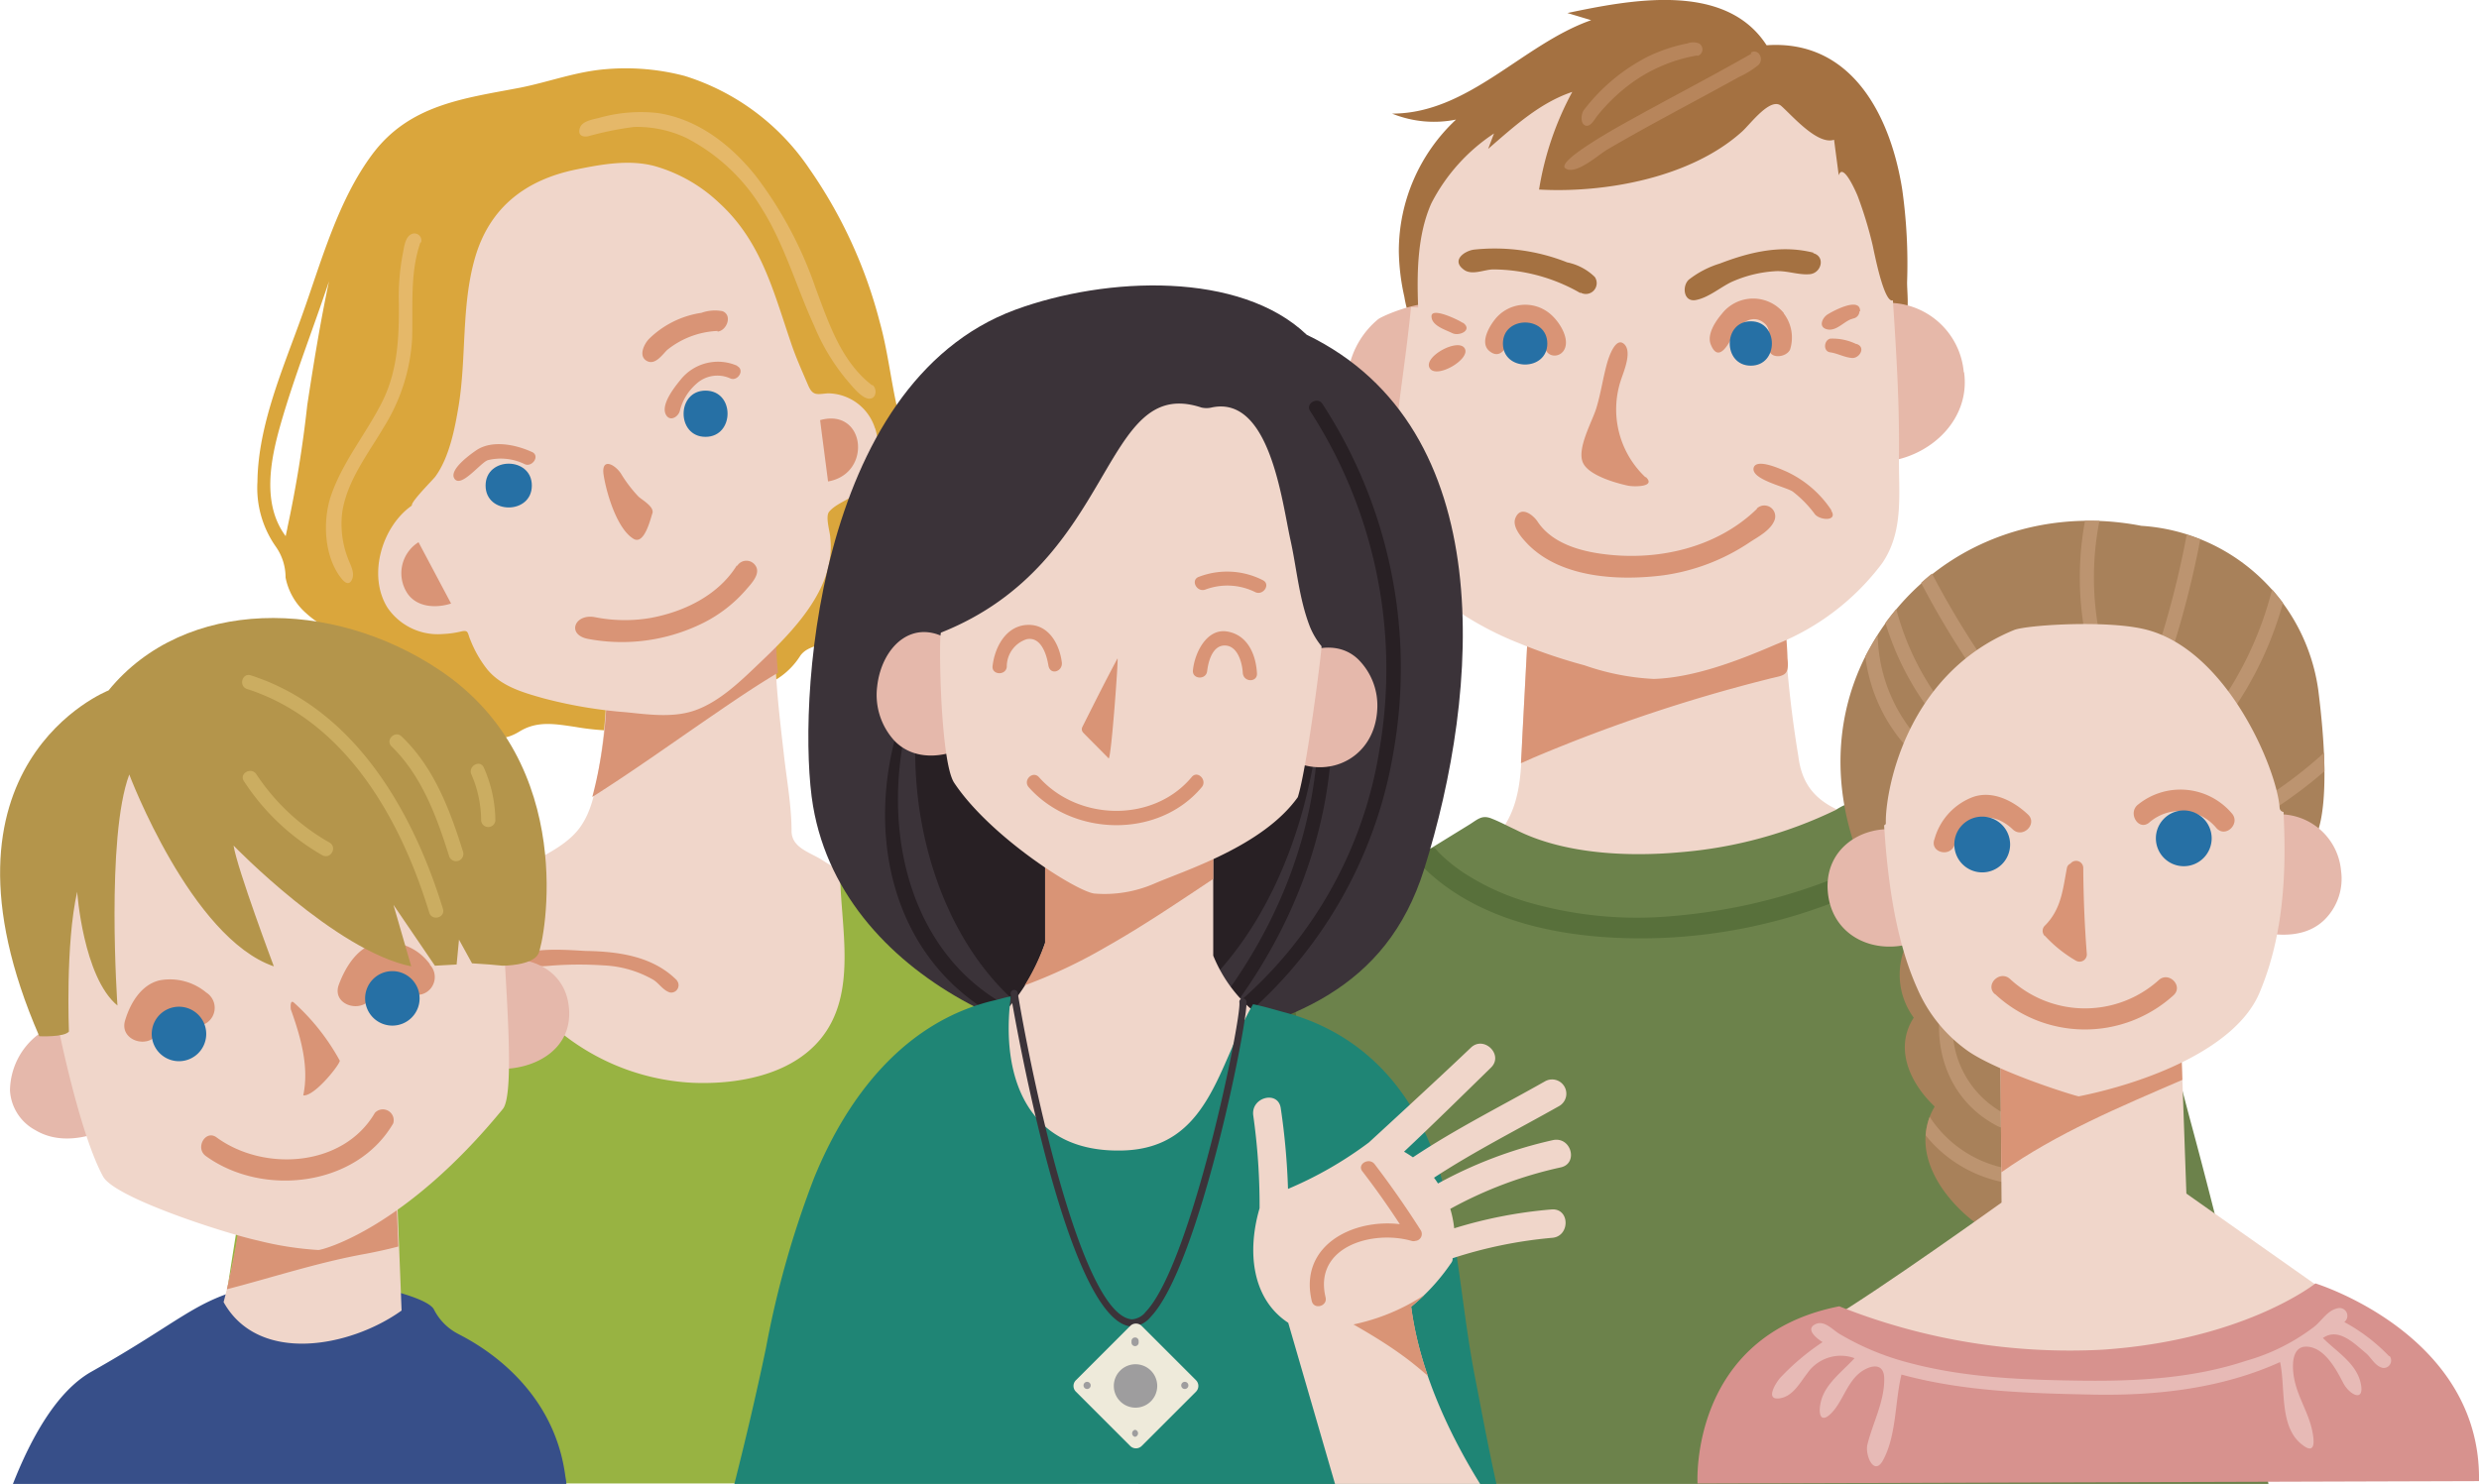 <svg xmlns="http://www.w3.org/2000/svg" viewBox="0 0 228.4 136.76"><defs><style>.cls-3{fill:#f0d6ca}.cls-4{fill:#d99476}.cls-5{fill:#2670a5}.cls-7{fill:#a47141}.cls-13{fill:#e5b8ab}.cls-20{fill:#3b3339}</style></defs><g id="レイヤー_2" data-name="レイヤー 2"><g id="moji"><path d="M84.6 43.44c.21-2.28-1.44-3.72-1.93-5.81-.6-2.64-.88-5.3-1.61-7.93a43.84 43.84 0 00-6.5-14.16A21.59 21.59 0 0063.09 7a21.35 21.35 0 00-7.21-.63c-2.75.21-5.23 1.16-7.9 1.7-5.2 1-10.23 1.54-13.67 6.14-3.22 4.32-4.73 10-6.53 15-1.73 4.83-4 10-4.06 15.18a9.4 9.4 0 001.7 6 4.9 4.9 0 01.89 2.83 5.85 5.85 0 001.88 3.28 9.1 9.1 0 002 1.39c.62.32 1.78.45 2.17 1.07.62 1 .1 2.35.46 3.43 1.09 3.28 5.07 1.73 7.5 2.11 3.07.48 3.89 5.17 7.57 2.9 1.64-1 3.3-.67 5.11-.41a23.38 23.38 0 006.25.25c4-.51 7.81-2.39 11.35-4.15a6.8 6.8 0 003.13-2.65c.81-1.15 2.48-.82 3.45-2 .41-.54.64-1.19 1.1-1.7s1.24-1 1.79-1.63c.88-.93 2.24-2.3 1.51-3.65-.91-1.66.11-2.28 1.16-3.62a8.15 8.15 0 001.89-4.34m-58.15 5.18c-.06.24-.11.49-.16.73-2.2-2.94-1.41-7-.48-10.26 1.28-4.48 3-8.8 4.47-13.22-.8 3.77-1.42 7.59-2 11.4a111.31 111.31 0 01-1.84 11.35" fill="#daa63c"/><path d="M38.74 22.33c-1 2.86-.67 5.92-.77 8.89a17.2 17.2 0 01-2.56 8.07c-1.48 2.52-3.44 5-3.88 7.93a8.75 8.75 0 00.57 4.35c.21.55.6 1.22.34 1.82s-.67.3-.92 0c-1.67-2-1.83-5.41-1-7.78 1.07-3.07 3.19-5.62 4.65-8.49s1.6-5.92 1.58-9.09a21 21 0 01.37-4.69c.09-.46.2-1.4.67-1.69a.64.64 0 011 .71m41.56 13.15c-2.86-2.2-4-5.75-5.22-9a36.59 36.59 0 00-5.51-10.31c-2.27-2.84-5.33-5.23-9-5.78a14.15 14.15 0 00-5.49.46c-.54.13-1.52.29-1.71.93s.21.84.76.75a29.09 29.09 0 014.25-.86 10.68 10.68 0 014.78 1 17.53 17.53 0 017 6.55C72.32 22.64 73.37 26.44 75 30a19.56 19.56 0 002.9 4.88c.44.5 1.43 1.83 2.16 1.86s.75-.94.33-1.26" fill="#e5b869"/><path class="cls-3" d="M55.9 62.21a51.41 51.41 0 01-.68 8.32c-.31 2-.61 4.15-1.84 5.8-1.41 1.89-4.31 3-6.31 4.1L39 85.14l7.78 11.69c1.24 1.87 2.67 3.71 3.74 5.67.29.53.67 1.5 1.38 1.53l4.36.18 15.19.64c1 0 3.38.72 3.91-.47 1-2.26 1.79-4.64 2.68-6.95.68-1.79 1.89-3.59 2.11-5.53s-.41-3.63-.71-5.39c-.21-1.24-.12-2.52-.3-3.78-.29-1.91-1.82-2.44-3.33-3.43-1.12-.74-2.86-1.13-2.88-2.69 0-2.34-.45-4.76-.71-7.09-.54-4.73-1.15-9.54-.58-14.29l-15.72 7"/><path class="cls-4" d="M55.9 62.21l15.72-7a38.06 38.06 0 00.06 6.79c-2 1.19-3.86 2.45-5.74 3.74-3.78 2.58-7.5 5.26-11.37 7.71a40.42 40.42 0 001.33-11.24m6.47 28.14c-2.2-2.22-5.37-2.66-8.37-2.71-.47 0-6.56-.58-5.61.9.46.73 2 .47 2.73.43a33.48 33.48 0 014.48 0 10.08 10.08 0 014.58 1.32c.54.33.92 1 1.56 1.18a.68.68 0 00.62-1.11"/><path class="cls-3" d="M80.62 39.48a4.59 4.59 0 00-4.35-3.23c-1 .08-1.38.27-1.82-.76-.56-1.31-1.15-2.61-1.61-4-1.61-4.74-2.74-9.28-6.58-12.79a14.27 14.27 0 00-6-3.41c-2.33-.6-4.81-.15-7.13.32-4.65.94-8 3.46-9.36 8.13-1.28 4.43-.78 9.12-1.51 13.64-.35 2.11-.86 4.77-2.15 6.54-.27.35-2.28 2.34-2.16 2.67-2.77 1.93-4.1 6.45-2.25 9.41a5.61 5.61 0 005.11 2.43 8.89 8.89 0 001.62-.22c.78-.19.62.11.91.77a10.55 10.55 0 001.56 2.72c1.3 1.57 3.31 2.13 5.19 2.66a42.39 42.39 0 007.59 1.28c2.07.21 4.39.54 6.4-.19 2.18-.78 4.08-2.6 5.72-4.17 3.16-3 7.2-7 6.7-11.67 0-.54-.5-2-.1-2.46.7-.82 2.06-1.14 2.85-2a5.62 5.62 0 001.37-5.71"/><path class="cls-5" d="M49 44.75c0 2.69-4.26 2.69-4.26 0s4.26-2.69 4.26 0M65 36c-2.69 0-2.69 4.26 0 4.26S67.73 36 65 36"/><path class="cls-4" d="M66.11 30.5a7.92 7.92 0 00-4.64 1.75c-.45.44-1.13 1.46-1.9 1s-.22-1.54.21-2a8.7 8.7 0 014.85-2.42 3.67 3.67 0 011.94-.15c.94.37.39 1.8-.46 1.88M49 41.65c-1.49-.68-3.7-1.14-5.15-.13-.51.35-2.47 1.75-2 2.56.58 1 2.45-1.48 3.1-1.67a5 5 0 013.4.37c.68.31 1.44-.77.66-1.13m18.91-7.94A4.4 4.4 0 0062.7 35c-.54.66-1.84 2.28-1.35 3.21.36.68 1.12.23 1.28-.32a4.85 4.85 0 011.52-2.51 2.86 2.86 0 013.1-.52c.69.35 1.42-.75.66-1.13m-7.8 13.57c-.19.56-.76 3-1.77 2.34-1.51-.94-2.46-4.2-2.72-5.83s.94-1.1 1.57-.2a12.41 12.41 0 001.64 2.16c.34.31 1.47.94 1.28 1.53m7.77 4.82c-1.72 2.77-4.92 4.29-8 4.84a14.1 14.1 0 01-5.06-.08c-1.88-.36-2.65 1.61-.65 2a16.81 16.81 0 0010.31-1.32 12.79 12.79 0 004.22-3.17c.44-.52 1.42-1.47.92-2.24a1 1 0 00-1.7 0m7.64-13.43c.24 1.89.49 3.77.73 5.65 4.11-.71 3.45-6.82-.73-5.65m-38 16c.89 1.27 2.65 1.34 4 .9l-3-5.65a3.37 3.37 0 00-1 4.75"/><path d="M39.91 84.53c4.61 1.81 7 6.2 10.4 9.43a21 21 0 0013.51 5.83c4.1.17 9-.69 11.75-4 3.53-4.25 1.84-10.47 1.83-15.48 5.33 3.32 11.85 6.2 14.6 12.29 1.78 4 2.35 8.79 3.33 13 1.08 4.69 2.81 26.42 3.88 31.12H17.32c2.87-7.4 4.86-32 8-39.25 2.81-6.47 8.62-9.82 14.58-13" fill="#98b342"/><path class="cls-3" d="M140.82 57.3c-.18 3.33-.35 6.66-.53 10-.15 2.88 0 6-1.54 8.58-.43.69-1.38 1-1.68 1.79s.84 2.72 1.28 3.44a9.21 9.21 0 004.73 3.78c4.1 1.47 8.76.57 12.79-.73a52.75 52.75 0 0015.94-8.61c-3.28-1-5.67-2.15-6.12-5.85a105.17 105.17 0 01-1.28-11.85c0-2.07-.9-1.69-2.75-1.6l-7.19.37-13.65.7"/><path class="cls-4" d="M141.28 69.83a147.55 147.55 0 0121.59-7.24c1.5-.4 2-.2 1.82-1.92a31.85 31.85 0 00-.43-4.38c-.21-.8-5.45.09-6.14.12-4.61.24-9.25.33-13.86.6-1.24.07-3.42-.3-3.49 1.21l-.64 12.12 1.15-.51"/><path class="cls-7" d="M162.75 4.15C158.93-1.74 150.14 0 144.41 1.2l2.19.66c-6.31 2.21-11.29 8.61-18.34 8.61a10.26 10.26 0 005.89.55 16.59 16.59 0 00-5.27 12.15 20.34 20.34 0 00.51 4.19 10.74 10.74 0 00.5 1.93c.32.82 1.22.5 2 .5l35.66-.17h4.3c.44 0 3.43.25 3.61-.05.5-.86.23-2.68.25-3.62a49.06 49.06 0 00-.45-8.48c-1.06-6.74-4.62-13.84-12.48-13.3"/><path d="M156.38 5.11A14.46 14.46 0 00149.86 8a16.85 16.85 0 00-2.74 2.73c-.2.25-.57 1-1.05.84s-.41-1.07-.14-1.43a17.27 17.27 0 015.89-4.92A14.85 14.85 0 01155.48 4a1.46 1.46 0 011.05 0 .63.63 0 01-.15 1.16m5-.22c-3.81 2.18-7.72 4.19-11.55 6.33-.11.07-6.54 3.55-5.61 4.24s3.08-1.27 3.87-1.73c2-1.17 4-2.27 6.05-3.38s4.07-2.19 6.09-3.31A8.47 8.47 0 00162 6c.56-.52.05-1.57-.7-1.15" fill="#b7855b"/><path d="M132.72 28.88a61.22 61.22 0 00-.59 6.34c0 1.17-.07 2.36-.08 3.54 0 .76.35 2.47 0 3.14s-2.73.13-3.32 0a6.11 6.11 0 01-3.77-2.82 7.91 7.91 0 012-9.65c.56-.45 6.07-2.65 5.76-.52m48.21 5.4a7 7 0 00-6.6-6.39c-2.35-.08-2.14 1.81-2.21 3.64s0 4-.16 5.94a22.28 22.28 0 000 3.83c.2 1.7.93 1.37 2.34 1.13 3.9-.68 7.23-4 6.66-8.15" fill="#e6b8a9"/><path class="cls-3" d="M174.38 27.69c-.83.22-1.72-4.56-1.86-5.15a37 37 0 00-1.36-4.46c-.13-.33-1.36-3.17-1.75-1.92-.14-1.09-.29-2.19-.43-3.28-1.53.51-3.87-2.24-4.86-3.11s-2.84 1.65-3.6 2.34c-4.7 4.26-12.61 5.7-18.72 5.36a28.24 28.24 0 013.06-9c-3 1-5.41 3.23-7.75 5.25l.54-1.42a17 17 0 00-5.78 6.45c-1.3 2.94-1.33 6.44-1.21 9.59l-.66-.04c-.42 4.48-1.2 8.91-1.58 13.39-.31 3.78-1 8.5 1.9 11.43a29.74 29.74 0 009.54 6.12 50.67 50.67 0 006.14 2.08 22.57 22.57 0 006.37 1.25c3.71-.11 7.88-1.72 11.25-3.18a22.69 22.69 0 009.79-7.48c2.05-3 1.5-6.51 1.55-10 .05-4.76-.25-9.51-.56-14.26"/><path class="cls-7" d="M145.59 27a16.26 16.26 0 00-8-2.17c-.84 0-2 .6-2.75 0-1.12-.84.06-1.68.92-1.82a18.05 18.05 0 018.63 1.17 5.09 5.09 0 012.54 1.34 1 1 0 01-1.3 1.45m21.46-3.68c-3-.76-5.88-.06-8.64 1a8.78 8.78 0 00-2.86 1.49c-.64.6-.48 2.09.66 1.87s2.16-1.1 3.21-1.63a11.45 11.45 0 014.01-1.02c1.12-.1 2.17.36 3.26.27s1.48-1.64.32-1.94"/><path class="cls-4" d="M142.35 32c-.4-2.15-2.61-2.7-3.38-.5-.28.79-.88 1.57-1.75.85s-.07-2.15.45-2.83a3.56 3.56 0 015.26-.5c.71.63 1.6 2 1.28 3s-1.67 1-1.86 0m22-3.17a3.66 3.66 0 00-5.74.11c-.56.66-1.35 1.85-1 2.76.75 1.92 1.78-.27 2.13-.94.53-1 1.76-1.89 2.81-1 .77.62.27 1.7.46 2.51s1.57.63 1.91-.06a3.65 3.65 0 00-.58-3.35m-29.58.87c-.34-.24-2.86-1.48-2.87-.61s1.26 1.24 1.91 1.56 1.91-.28 1-.95m.15 2.36c-.59-1-3.84.76-3.23 1.81s3.81-.83 3.23-1.81m36.43-3.44c0-1.36-2.51 0-3 .31s-.9 1.2 0 1.38 1.66-.92 2.41-1h-.12a.69.69 0 00.65-.66m-.31 3a5 5 0 00-2.39-.49c-.58.15-.67 1.17 0 1.26s1.29.46 2 .52 1.32-1 .43-1.29M151.62 44a8.59 8.59 0 01-2.27-9c.25-.76 1-2.49.35-3.23-.82-.89-1.49 1.19-1.62 1.65-.39 1.38-.58 2.8-1 4.18-.36 1.22-1.87 3.81-1.21 5.1.57 1.13 3 1.82 4.13 2.06.52.11 2.66.14 1.61-.82m17.13 3.09a10 10 0 00-4.17-3.58c-.46-.2-2.74-1.26-3-.34-.26 1.08 2.92 1.74 3.6 2.19a10.46 10.46 0 012.05 2.1c.51.59 2.16.64 1.48-.37m-6.83-.13c-3.64 3.54-9 4.8-14 4.18-2.27-.27-4.87-1-6.2-3-.42-.64-1.58-1.54-2.06-.31-.31.83.66 1.87 1.17 2.4 3.08 3.12 8.4 3.37 12.47 2.85a18.93 18.93 0 008-3.07c.77-.5 1.88-1.08 2.24-2a1 1 0 00-1.62-1.09"/><path class="cls-5" d="M142.56 31.66c0 2.58-4.09 2.58-4.09 0s4.09-2.59 4.09 0m18.75-2.05c-2.59 0-2.59 4.09 0 4.09s2.59-4.09 0-4.09"/><path d="M209 136.76H104.88c1.3-5.65 2.72-27.65 4.34-33.22.77-2.62 1.58-5.25 2.6-7.78.47-1.18 1.11-2.19 1.68-3.3.48-.92.45-1.92 1.08-2.8 1.34-1.87 3.83-3 5.72-4.26 2.35-1.49 4.72-3 7.09-4.46q3.95-2.46 7.9-4.89c.87-.53 1.23-1 2.19-.59.74.29 1.45.68 2.15 1 4.42 2.26 10.36 2.52 15.2 2.08a40.32 40.32 0 0014.32-3.9 4.83 4.83 0 012.35-.83c1 .12 2.44 1.37 3.33 1.88l7.53 4.36 8.15 4.72c2.17 1.26 4.08 2.09 5.4 4.28s2.86 4 3.72 6.54 1.46 5 2.14 7.55c1.55 5.72 3 11.47 4.36 17.22z" fill="#6c824b"/><path d="M130.37 79.1l1.12-.7c.8-.49.66-.2 1.26.35a14.56 14.56 0 002.25 1.78 22.27 22.27 0 005.61 2.57 36 36 0 0013.53 1.32 52.33 52.33 0 0013.44-2.93 47.74 47.74 0 005.95-2.62 25.21 25.21 0 002.55-1.52c1-.65 1.84.18 2.69.67a49.44 49.44 0 01-25.92 8.43c-7.88.25-17-1.16-22.51-7.35m63.51 25.73a51 51 0 01-.45-11.38c0-.15-.22-3.71-1.12-2.55s-.55 4.08-.62 5.56c-.43 8-2.33 32-3.62 40h14c-4.37-4.15-7.05-25.66-8.2-31.6m-79.1 15.56h7.36a25.34 25.34 0 011.24-15.07c.44-1.2.94-2.38 1.41-3.56.27-.69.57-1.62-.44-.93a29 29 0 00-5.33 4.75c-.62-3.69.46-7.43.5-11.13 0-.47-.18-3.32-1-1.85s-.48 3.16-.55 4.62c-.42 7.79-1.07 15.62-3.19 23.17" fill="#58703b"/><path d="M52.18 136.76c0-.24-.06-.49-.1-.76-1.2-9-9.17-12.67-9.93-13.1a5.15 5.15 0 01-2.15-2.18c-.44-1-4.26-1.86-4.26-1.86s-7.75-1.42-12.78-.21-6.37 3.16-14.51 7.75c-3.24 1.81-5.62 6.19-7.26 10.36z" fill="#374f89"/><path class="cls-3" d="M37 120.78l-.48-12.29-14.19 2.62A62.22 62.22 0 0120.6 120c3.21 5.76 11.66 4.18 16.4.78z"/><path class="cls-4" d="M33.7 115.55c1-.19 2-.41 3-.67l-.25-6.39-14.19 2.62a65.66 65.66 0 01-1.36 7.71c4.28-1.11 8.45-2.49 12.8-3.27z"/><path class="cls-13" d="M10.8 103.08a.66.66 0 01-.56.8l-.07.05c-2.14 1-4.76 1.52-6.92.22a4.43 4.43 0 01-2.33-3.65A6.58 6.58 0 017.66 94a.61.61 0 01.94.37c.7 2.9 1.54 5.78 2.2 8.71zm41.58-10.52c-.54-3.81-4.85-5-7.94-3.62a.51.51 0 00-.31.66v.12c.11 2.76.21 5.53.22 8.3a.66.66 0 001.1.47c3.62.29 7.55-1.73 6.93-5.93z"/><path class="cls-3" d="M46.41 86.56c0-14.1-18.35-21-30.13-18.66C8.62 69.43 4 75.27 3.7 83c-.15 3.86 3 20.36 5.8 25.43 1.09 2 11.51 5.31 14.27 5.9a29.93 29.93 0 005.56.87c.42 0 8-2 17-13 1.2-1.47.12-12.5.11-15.67"/><path class="cls-4" d="M36.23 103.53c-3.42 5.87-12.06 6.79-17.28 3-1-.75 0-2.45 1-1.71 4.36 3.19 11.67 2.75 14.59-2.26a1 1 0 011.69.97zm-4.93-5.79a20.31 20.31 0 00-4.2-5.32c-.29-.27-.35.08-.31.59.91 2.55 1.71 5.29 1.15 7.94 1.06.13 3.5-3.01 3.36-3.21zM19 91.47a5.21 5.21 0 00-4.3-1.12c-1.7.4-2.7 2.12-3.16 3.65-.66 2 2.5 2.86 3.15.87.58-1.75 1.26-1.55 2.62-.55a1.64 1.64 0 002.24-.59 1.67 1.67 0 00-.55-2.26zm20.63-2.58a4.91 4.91 0 00-4.75-2c-1.9.28-3.06 2.24-3.66 3.85-.74 2 2.43 2.83 3.16.88A2.23 2.23 0 0135.7 90c.58-.14 1.3.85 1.58 1.2a1.61 1.61 0 002.31 0 1.66 1.66 0 000-2.31z"/><path class="cls-5" d="M19 95.29a2.51 2.51 0 11-2.51-2.51A2.51 2.51 0 0119 95.29zm17.15-5.79a2.51 2.51 0 102.51 2.5 2.51 2.51 0 00-2.51-2.5z"/><path d="M10 63.63S-7.29 70.4 3.62 95.5c0 0 2.29.11 2.73-.43 0 0-.33-8.08.76-12.88 0 0 .55 7.86 3.71 10.48 0 0-1.08-15.51 1.09-21.29 0 0 5.68 15.07 13.32 17.68 0 0-3.38-9-3.71-11.13 0 0 9.39 9.71 16.37 11.13l-1.64-5.67L40.07 89l2-.11.22-2.29 1.2 2.18 1.63.11 1.2.11s2.73 0 3.28-1.09 3.82-17.58-9.17-26.2C30.58 55.15 17.05 55 10 63.63z" fill="#b4954b"/><path d="M29.7 78.82A21.11 21.11 0 0122.48 72c-.48-.7.65-1.35 1.13-.66a19.69 19.69 0 006.75 6.31c.75.45.09 1.58-.66 1.17zm11.11 4.94c-2.76-9-8.16-18.45-17.7-21.52-.8-.26-1.15 1-.34 1.26 9.07 2.93 14.16 12 16.78 20.61.25.8 1.51.46 1.26-.35zm1.86-5.24C41.47 74.68 40 70.73 37 67.87c-.6-.59-1.53.33-.92.92 2.77 2.71 4.15 6.45 5.29 10.08a.65.65 0 001.3-.35zm1.9-7.79c-.36-.77-1.49-.1-1.13.66a10.69 10.69 0 01.89 4.25.66.66 0 001.31 0 12.18 12.18 0 00-1.07-4.91z" fill="#cbad61"/><path d="M213.59 63.58a17.59 17.59 0 00-16.3-15.12c-10-1.94-20 2.24-25 11.23s-2.68 19.51 3.52 27a6.69 6.69 0 00.51 7.1c-1.75 2.69-.51 5.87 1.93 8.19-2.86 4.84 2 10.41 6.7 12.47a.67.67 0 00.39 0 .66.66 0 001.22-.1c1-3.44 1.29-7.22 1.85-10.74a96.11 96.11 0 012.91-13.55 46.89 46.89 0 0010.61-.65.5.5 0 00.32-.17c.11 0 10.77-11.62 10.86-11.74.49-.6 1.8-3.5.48-13.92z" fill="#a8815a"/><path d="M214.12 69.38a41.09 41.09 0 01-8.22 5.8c-.74.4-.08 1.53.66 1.14a42.1 42.1 0 007.6-5.24c0-.52-.02-1.08-.04-1.7zm-8.96-3.13a32.93 32.93 0 005.18-10.69c-.32-.42-.66-.84-1-1.24A32.2 32.2 0 01204 65.59c-.47.68.67 1.34 1.16.66zM192.1 48a28.6 28.6 0 00.24 11.58c.19.83 1.45.47 1.26-.35a27 27 0 01-.17-11.23h-1.33zm9.37 1.27A84.66 84.66 0 01198.73 60c-.27.81 1 1.14 1.26.35a86.92 86.92 0 002.73-10.64c-.41-.15-.83-.3-1.25-.44zm-19.71 12.41c.48.68 1.62 0 1.13-.67a81.39 81.39 0 01-4.89-8.15c-.35.28-.69.56-1 .86a81.93 81.93 0 004.76 7.96zm4.17 46.15a10.87 10.87 0 01-8.14-4.9 6.17 6.17 0 00-.37 1.71 12.2 12.2 0 008.51 4.5c.85.08.84-1.24 0-1.31zM171.86 60.5a15.21 15.21 0 004.28 8.84c.61.58 1.53-.35.92-.93a14.68 14.68 0 01-4.06-9.88c-.23.37-.47.75-.68 1.13s-.32.56-.46.84zm2.85-4.37c-.34.41-.67.83-1 1.27a26.18 26.18 0 004.53 8.66c.54.65 1.47-.28.93-.92a24.92 24.92 0 01-4.46-9.01zm4.21 35.98c-1 4.72.79 9.49 5.2 11.71.76.38 1.42-.75.67-1.13a9 9 0 01-4.61-10.24c.18-.81-1.09-1.16-1.26-.34z" fill="#bc9470"/><path class="cls-3" d="M184.3 95.83l.11 15S173 119 168.59 121.59c0 0 7.09 9.28 23.68 7.54S214.21 119 214.21 119l-12.77-9-.55-15.61z"/><path class="cls-4" d="M201.07 99.52l-.18-5.11-16.59 1.42.09 12.21c5.09-3.6 10.95-6.04 16.68-8.52z"/><path class="cls-13" d="M207.76 75.85a.62.62 0 01.44-.51 5.7 5.7 0 017.49 4.9 5.32 5.32 0 01-1.53 4.53c-1.75 1.7-4.32 1.54-6.5 1a.59.59 0 01-.46-.63v-.11a76.1 76.1 0 01.54-9.06s.01-.08.02-.12zM168.39 82c.26 4.44 4.66 6.28 8.51 4.66a.74.74 0 00.34-1 53 53 0 00-1.64-8.45.52.52 0 00-.27-.66.66.66 0 00-.71-.11c-3.29-.29-6.44 1.88-6.23 5.56z"/><path class="cls-3" d="M173.75 75.86c-.08-2.62 1.67-13.65 11.82-17.8 1.13-.45 8.26-.92 11.89-.1 7.68 1.72 12.33 12.95 12.57 16.48a.41.41 0 00.36.39c.29 5.65 0 11.44-2.22 16.68s-10.62 8.32-16.64 9.53c-.23 0-7.27-2.16-10.19-4.16a13.68 13.68 0 01-4.68-5.75c-2-4.44-2.74-9.89-3.07-15.06.07-.07.16-.07.16-.21z"/><path class="cls-4" d="M197 74.14a6.21 6.21 0 018.61.8c.86.93-.53 2.32-1.39 1.39a4.33 4.33 0 00-6.23-.5c-.99.77-1.99-.94-.99-1.69zm-16.89 3.73c.91-2.64 3.27-3.38 5.34-1.43.92.87 2.31-.52 1.39-1.38-1.31-1.23-3.19-2.22-5-1.63a5.79 5.79 0 00-3.61 3.91c-.46 1.21 1.43 1.72 1.85.53zm3.7 13.74a12.14 12.14 0 0016.45.11c.93-.86-.46-2.25-1.38-1.38a10.16 10.16 0 01-13.68-.11c-.95-.87-2.34.52-1.42 1.38zm4.6-5.36a12.16 12.16 0 002.86 2.29.67.67 0 001-.57q-.31-4-.33-8a.66.66 0 00-1.18-.38.54.54 0 00-.33.42c-.38 2-.52 3.76-2 5.27a.67.67 0 00-.05.97z"/><path class="cls-5" d="M201.2 74.69a2.57 2.57 0 11-2.57 2.57 2.57 2.57 0 012.57-2.57zm-21.14 3.14a2.57 2.57 0 102.56-2.57 2.56 2.56 0 00-2.56 2.57z"/><path d="M169.46 120.39a57.37 57.37 0 0024.23 4c13.1-.88 19.64-6.11 19.64-6.11s15.29 4.69 15.07 18.22l-72 .22s-.8-13.6 13.06-16.33z" fill="#d7928e"/><path d="M220.13 125a16.78 16.78 0 00-4.14-3.16.72.72 0 00-.49-1.29c-1 .13-1.53 1.1-2.24 1.69a18.62 18.62 0 01-6.32 3.17c-4.92 1.64-10.17 1.9-15.31 1.83-5.33-.07-10.72-.28-15.88-1.68a24.57 24.57 0 01-6.26-2.62c-.66-.39-1.45-1.36-2.31-.86s.34 1.36.74 1.61A22.15 22.15 0 00164 127c-.36.42-1.38 2-.12 1.88s1.92-1.4 2.62-2.3a3.75 3.75 0 014.37-1.41c-1.07 1.18-2.68 2.33-3.09 3.95-.33 1.29 0 2.26 1.18.86 1-1.22 1.42-3.11 3-3.84.91-.43 1.62-.21 1.64.87.05 2.12-1.06 4.12-1.55 6.13-.23.95.62 3 1.46 1.4 1.23-2.29 1.07-5.36 1.68-7.86 5.79 1.58 11.82 1.73 17.78 1.85 5.81.1 11.76-.58 17.1-3 .53 2.36-.12 6 2.06 7.63 1.28 1 1.08-.49.89-1.37-.34-1.58-1.25-2.94-1.6-4.51-.23-1-.45-3.28 1.17-3.17s2.67 2.13 3.31 3.36c.56 1.07 2 1.84 1.6 0s-2.24-2.9-3.48-4.16c1.43-1 2.89.51 3.92 1.36.55.45.86 1.22 1.6 1.4a.69.69 0 00.62-1.11" fill="#e7bab6"/><path class="cls-20" d="M131.21 80.11c5.14-16.37 7.07-40.62-10.82-49.26-6.12-5.85-18.39-5.4-26.83-2.31C75 35.38 73.4 65.41 74.91 74.29c2.88 16.9 24.06 24.18 33.6 22.2 10.28-2.14 19.21-5.24 22.7-16.38z"/><path d="M121.84 37.22c-.46-.7-1.59 0-1.13.66a43.79 43.79 0 016.4 31.12 38.8 38.8 0 01-13.43 23.76c6.21-8.4 9.72-18.52 8.95-28.94a7.11 7.11 0 01-4.33-5.14c-10.19 0-20.12 1.4-30.18-.43a.65.65 0 00-.54.13.5.5 0 00-.52.33v.42c-.17 0-.4-.28-.52-.09-8.26 12.18-6.84 30.52 8.5 36.1.8.29 1.14-1 .35-1.26-12.78-4.66-15.18-20.28-10.33-31.74-2.83 13.09 2.47 30 15.58 34.32h.07a.57.57 0 00.61.16c12.34-3.71 18.68-16.82 20.12-29.24-.18 10.09-4.43 19.76-11.1 27.5a.64.64 0 00-.11.69c-.21.53.33 1.23.9.82a41 41 0 0017.24-27 44.58 44.58 0 00-6.53-32.17z" fill="#282024"/><path class="cls-3" d="M117.08 94.33a13.12 13.12 0 01-5.3-6.26V73.13H96.29V86.9a17.62 17.62 0 01-6.39 8.74c-.81.55 3.07 15.23 3.11 15.26 1.94.82 24-2 24-2 1.58-.35.78-14.14.07-14.57z"/><path class="cls-4" d="M101.87 87.29a47.54 47.54 0 01-7.46 3.52 21 21 0 001.88-3.91V73.13h15.49V81c-3.24 2.16-6.49 4.36-9.91 6.29z"/><path class="cls-13" d="M89.74 68.39c-2.18 1.4-5.32 1.93-7.31-.1a6.25 6.25 0 01-1.61-5.05c.42-3.67 3.35-6.48 6.85-4.12.27.02 2.43 9.04 2.07 9.27zm37.15-2.98a6 6 0 00-1.79-4.68c-1.49-1.39-3.5-1.23-5.24-.46a4.24 4.24 0 00-.77 1c-.51 2.4-1.68 7.73-1.47 7.88a.65.65 0 00.08.09c3.75 3.08 8.92 1.09 9.19-3.83z"/><path class="cls-3" d="M121.76 59.56a7 7 0 01-1.08-1.82c-1-2.59-1.2-5.34-1.79-8-.8-3.64-1.92-13.36-7.28-12.18a2.09 2.09 0 01-.91 0c-9.34-3.1-7.72 14.27-24 20.74-.22.08-.1 11.74 1.19 13.81 3.3 5 11.29 10.05 12.94 10.24a11.49 11.49 0 005.44-.88c2.86-1.25 10.06-3.46 13.3-8 .8-2.47 2.14-12.85 2.19-13.91z"/><path class="cls-4" d="M116.35 53.47a7.25 7.25 0 00-5.89-.31c-.8.28-.21 1.45.58 1.18a5.77 5.77 0 014.59.22c.74.38 1.48-.71.72-1.09zm-18.52 7.58c-.21-1.69-1.22-3.54-3.17-3.46s-3 2-3.21 3.79c-.1.83 1.21.91 1.31.08a2.64 2.64 0 011.83-2.55c1.33-.27 1.84 1.42 2 2.4s1.34.58 1.24-.26zm17.98 1.02c-.09-1.73-.85-3.56-2.75-3.87s-3 2-3.15 3.57c-.09.84 1.21.92 1.31.08s.47-2.38 1.64-2.36 1.59 1.59 1.64 2.5 1.35.92 1.31.08zm-20.09 9.55c3.59 4.06 10.54 4.23 14.07 0 .54-.67 1.47.28.93.93-4 4.77-11.9 4.56-15.94 0-.56-.64.37-1.55.94-.93zm4-4.62c1.06-2.11 2.12-4.23 3.24-6.32.11-.2-.59 9.44-.82 9.21-.72-.74-2.29-2.3-2.32-2.35a.46.46 0 01-.1-.54z"/><path d="M137.87 136.76c-.79-3.57-1.44-7.11-1.94-9.67-1.13-5.74-1.5-11.62-2.82-17.33-1.84-8-6.68-14.35-14.83-16.48-.68-.18-1.74-.51-2.83-.73-3.23 5.53-4 13.26-12 13.48-8.78.24-11.29-6.72-10.32-14.2-.53.09-1.05.26-1.37.33-8.35 1.9-13.68 8.84-16.76 16.41a88.58 88.58 0 00-4.43 15.67c-.88 4.21-1.86 8.37-2.91 12.52z" fill="#1f8575"/><path class="cls-3" d="M116.05 111.35c-1.17 4-.71 8.36 2.64 10.56l4.31 14.85h13.37c-2.23-3.58-5.52-9.78-6.36-16.33a18.8 18.8 0 003.62-3.93.6.6 0 00.09-.13.55.55 0 00.11-.41 41.11 41.11 0 019.15-1.88c1.68-.1 1.69-2.72 0-2.62a42.06 42.06 0 00-9 1.74 9.62 9.62 0 00-.36-1.79 37.81 37.81 0 0110.16-3.82c1.66-.34 1-2.86-.69-2.52a40.17 40.17 0 00-10.6 4c-.12-.18-.23-.35-.37-.53 3.71-2.43 7.68-4.43 11.54-6.61a1.31 1.31 0 00-1.32-2.27c-4.08 2.31-8.28 4.41-12.16 7-.26-.18-.54-.36-.82-.52 2.7-2.54 5.35-5.15 8-7.74 1.22-1.17-.63-3-1.84-1.85-3 2.87-9.28 8.63-9.4 8.74a35.3 35.3 0 01-7.45 4.28 64.43 64.43 0 00-.67-7.45c-.25-1.66-2.78-1-2.53.7a59.11 59.11 0 01.58 8.53z"/><path class="cls-4" d="M131.23 119.35c-.39.37-.79.74-1.21 1.08a32.19 32.19 0 001.54 6.37c-.75-.64-1.5-1.27-2.29-1.84-1.46-1.07-3-2-4.57-2.9a19 19 0 006.53-2.71zm-.32-5.95q-2-3.15-4.26-6.11c-.51-.66-1.65 0-1.13.66 1.21 1.57 2.36 3.2 3.45 4.87-4.38-.52-9.32 2-8.11 7.09.2.82 1.47.48 1.27-.35-1.12-4.68 4.34-6.23 7.92-5.2a.66.66 0 00.37 0 .64.64 0 00.49-.96z"/><path class="cls-20" d="M104.34 122.25h-.11c-6-.48-10.9-29.39-11.11-30.62a.33.33 0 11.65-.11c1.37 8.24 5.92 29.71 10.51 30.07a1.77 1.77 0 001.28-.69c4.23-4.43 8.82-26.95 8.63-28.52a.31.31 0 01.28-.36.33.33 0 01.37.28c.2 1.61-4.33 24.36-8.81 29.05a2.38 2.38 0 01-1.69.9z"/><path d="M110.19 127.2l-5-5a.75.75 0 00-1.06 0l-5 5a.74.74 0 000 1.06l5 5a.75.75 0 001.06 0l5-5a.75.75 0 000-1.06z" fill="#eeeada"/><path d="M106.62 127.73a2 2 0 11-2-2 2 2 0 012 2zm-2.37-4.14v.14a.33.33 0 00.66 0v-.14a.33.33 0 00-.66 0zm-4.09 3.76a.33.33 0 000 .66.33.33 0 000-.66zm4.42 4.42a.33.33 0 000 .65.33.33 0 000-.65zm4.58-4.42a.33.33 0 000 .66.33.33 0 000-.66z" fill="#9e9d9e"/></g></g></svg>